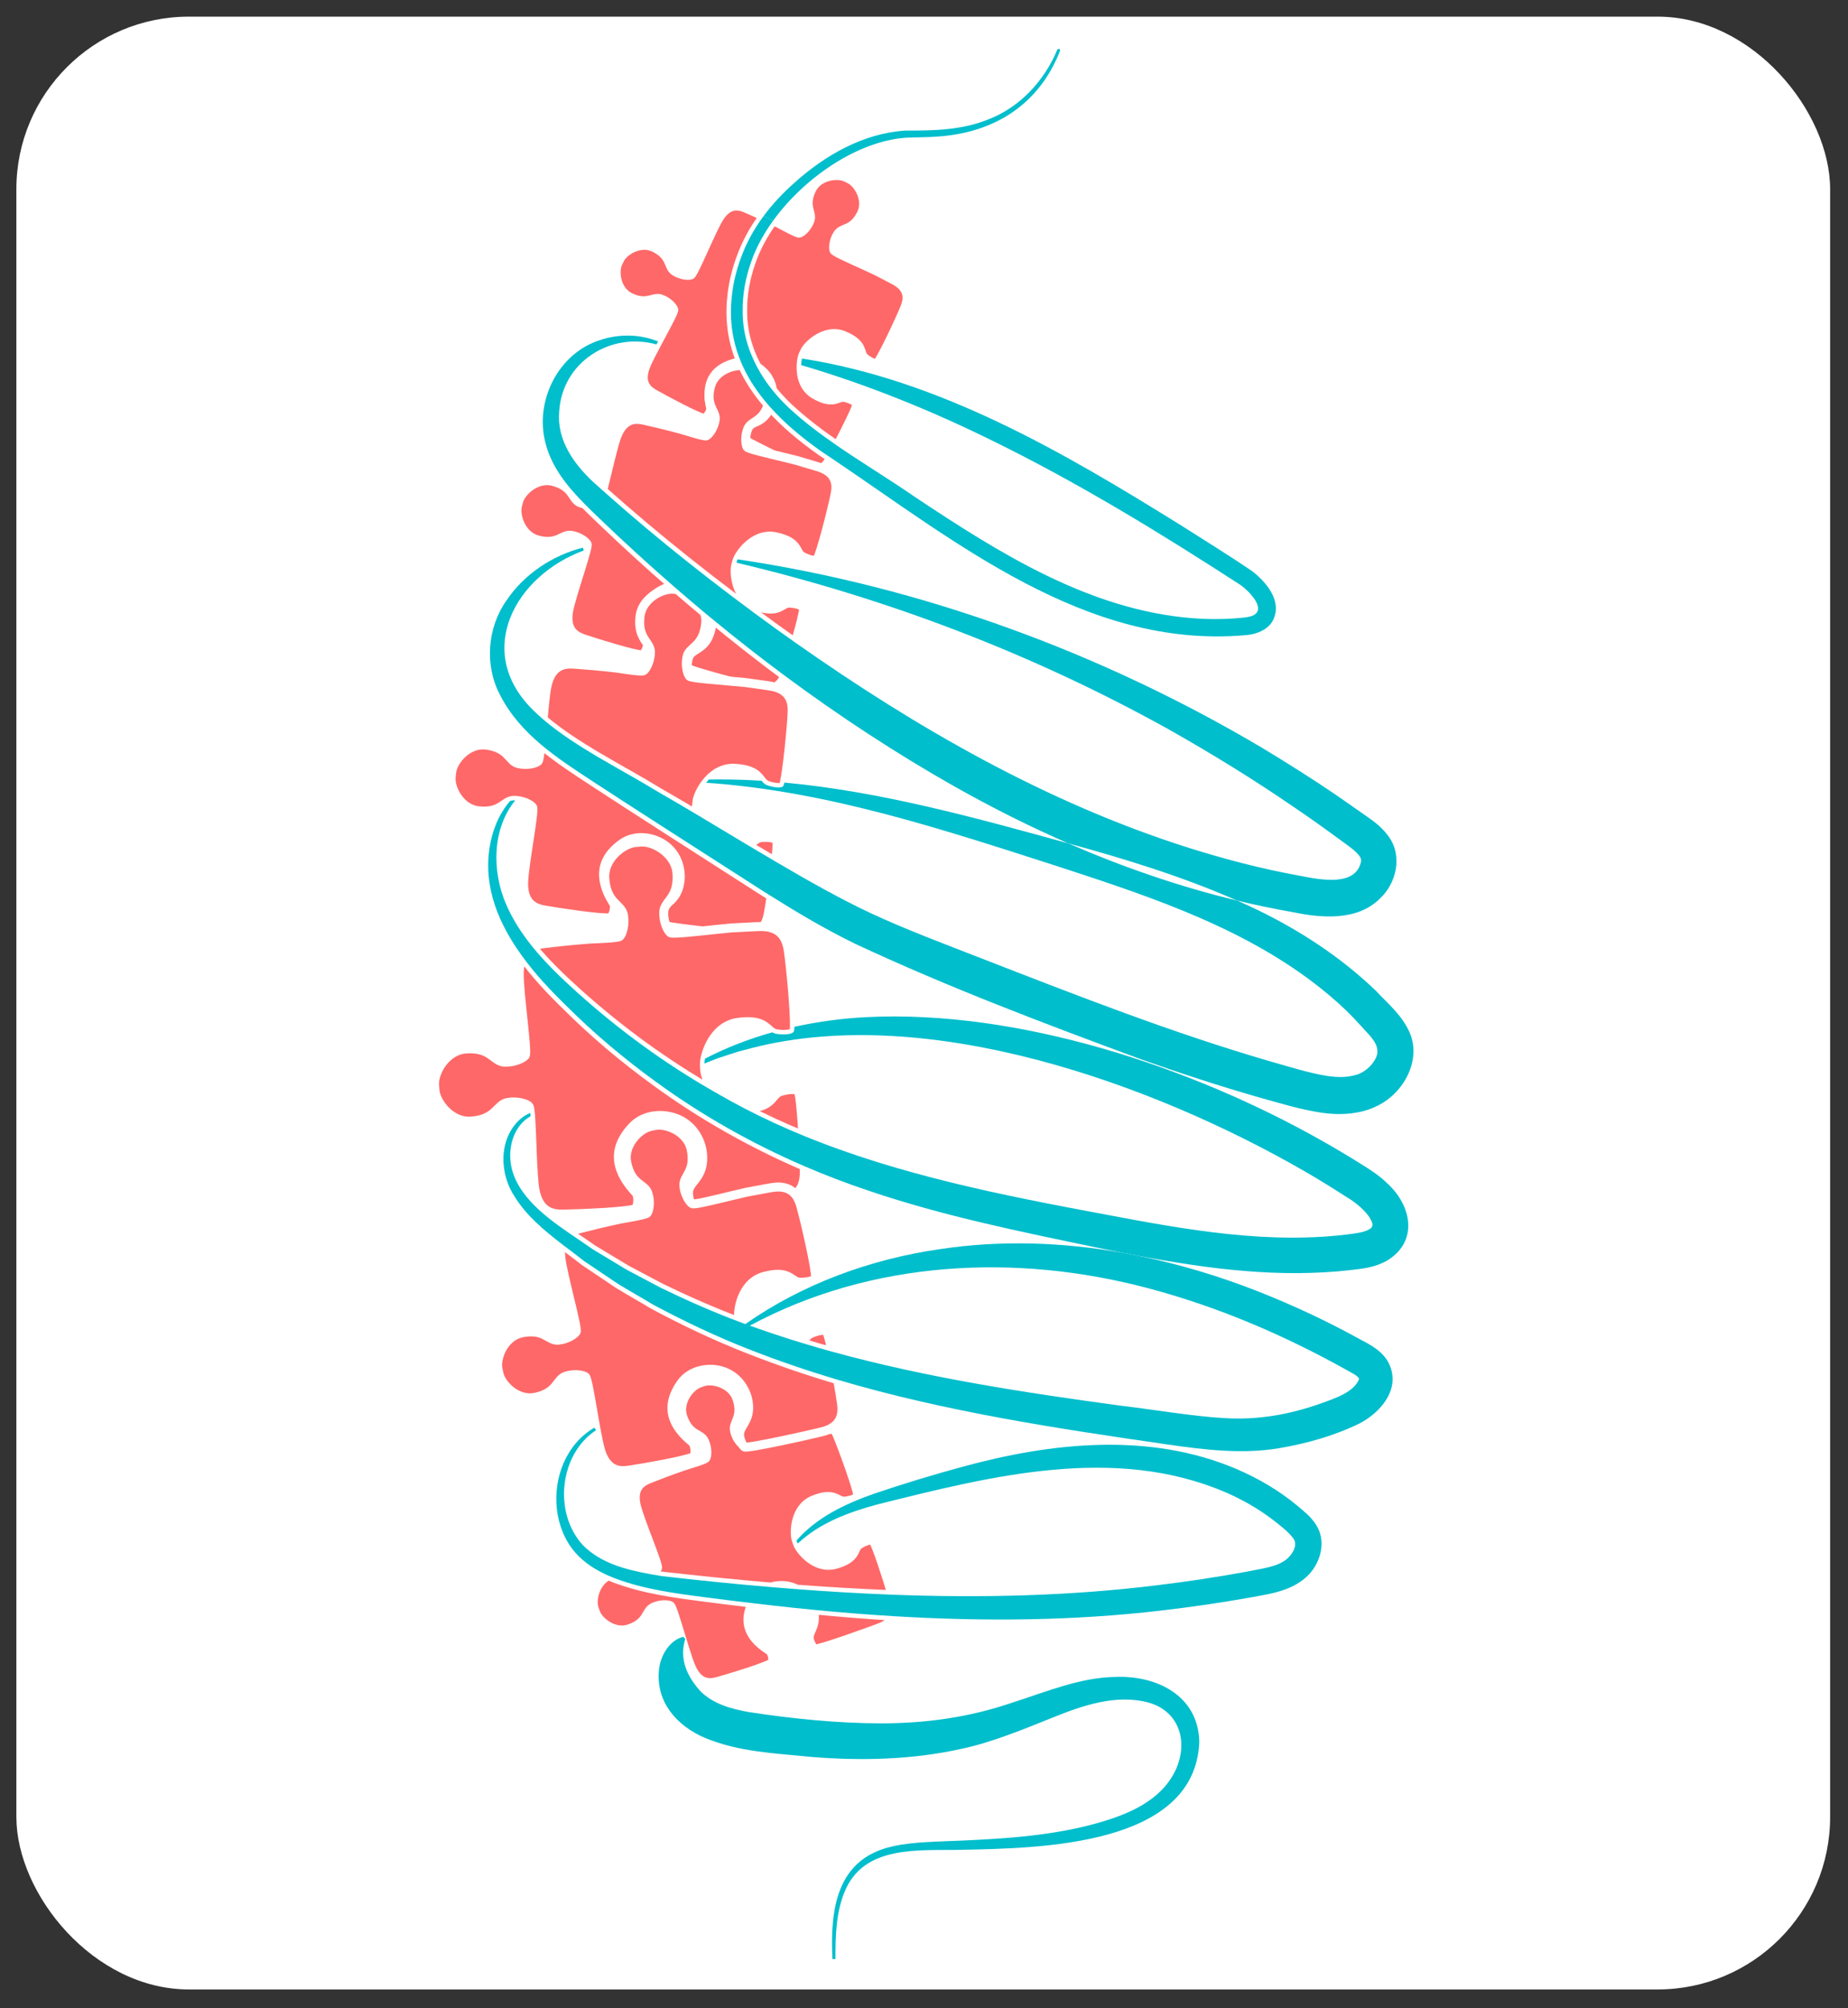 <?xml version="1.0" encoding="UTF-8"?>
<svg id="Capa_6" xmlns="http://www.w3.org/2000/svg" viewBox="0 0 617.41 670.76">
  <rect x="0" y="0" width="617.41" height="670.76" fill="#333333" stroke="none"/>
  <defs>
    <style>
      .cls-1 {
        fill: #00becc;
      }

      .cls-2 {
        fill: #fff;
      }

      .cls-3 {
        fill: #ff6868;
        stroke: #fff;
        stroke-miterlimit: 10;
        stroke-width: 3px;
      }
    </style>
  </defs>
  <rect class="cls-2" x="5.47" y="5.56" width="605.97" height="659" rx="57.64" ry="57.64"/>
  <g>
    <g>
      <path class="cls-3" d="M257.77,555.57c-2.41,1.46-13.21,4.75-17.71,6.03-2.42.69-6.36,1.46-9.04-4.45-.7-1.54-1.63-4.38-2.59-7.48-.27-.89-.55-1.79-.82-2.7h0c-1.59-5.23-3.11-10.32-3.66-10.6-.9-.44-3.38-.55-5.68.53-2.69,1.26-1.7,5.02-8.07,7.19-4.92,1.68-10.15-2.32-11.25-5.5-.15-.44-.3-.89-.45-1.32-1.01-3.03.46-8.9,4.8-10.92.73.32,1.46.62,2.2.9,9.86,3.69,20.15,5.02,30.18,6.32,5.21.67,10.43,1.33,15.65,1.94-2.25,4.6-2.89,10.45,5.72,15.83.91.57,1.64,3.68.72,4.23Z"/>
      <path class="cls-3" d="M298,532.69c-10.63-.41-21.26-1.04-31.87-1.85-.75-.39-1.59-.71-2.52-.93-1.91-.44-4.05-.37-6.03.24-12.12-1.03-24.21-2.26-36.24-3.63-1.32-.21-2.66-.44-4.01-.68,1.21-.68,2.06-1.51,2.33-2.07.48-.98-5.94-15.95-7.08-20.78-1.48-6.32,2.11-8.11,4.45-9.04,2.55-1.02,7.27-2.82,11.28-4.19,1.66-.51,3.21-.99,4.46-1.41,1.76-.59,2.95-1.06,3.07-1.31.44-.9.56-3.38-.52-5.68-1.27-2.69-5.03-1.7-7.2-8.07-1.67-4.92,2.33-10.15,5.51-11.25.44-.15.89-.3,1.32-.45,3.19-1.07,9.55.63,11.23,5.55,2.17,6.38-1.42,7.88-.78,10.79.47,2.14,1.74,3.84,2.65,4.55.14.11.28.2.4.26.11.06.41.02.86-.09,2.4-.58,9.07-3.26,14.34-5.17,2.34-.77,4.46-1.44,5.88-1.88.69-.21,1.21-.37,1.52-.45,3.66-1.01,5.82.12,7.13,1.66.74.85,1.22,1.82,1.55,2.61,2.07,4.89,6.84,18.23,6.84,20.09,0,1.21-3.21,1.86-4.41,1.94-2.61.17-3.29-3.31-10.43-.38-6.37,2.62-6.45,11.09-5.73,13.22l.11.31.24.71.1.3c.72,2.12,5.96,8.79,12.6,6.97,7.45-2.04,5.87-5.21,8.03-6.66,1-.67,3.95-2.11,4.68-1.15,1,1.29,4.5,11.9,6.24,17.92Z"/>
      <path class="cls-3" d="M298.52,539.87c-.59,1.37-1.82,2.7-4.19,3.67-2.47,1.01-21.35,7.78-22.11,7.3-.84-.54-1.9-2.61-1.89-3.8.03-2.37,2.78-4.37,1.36-9.31,8.92.88,17.87,1.6,26.83,2.14Z"/>
      <path class="cls-3" d="M247.6,121c-.78,0-1.58.11-2.36.34-4.4,1.29-8.93,4.08-8.32,11.73.01.07.01.13.02.19.08.95.24,1.98.49,3.09.24,1.01-1.4,3.64-2.41,3.39-2.65-.67-12.29-5.83-16.24-8.04-2.12-1.19-5.34-3.36-3.12-9.24.62-1.62,2.06-4.43,3.65-7.41.17-.33.35-.66.53-.99,2.64-4.95,5.45-10.05,5.25-10.65-.31-.91-1.93-2.69-4.24-3.53-2.71-.99-4.61,2.26-10.45-.63-4.51-2.23-5.34-8.55-3.91-11.48.2-.4.4-.81.6-1.21,1.46-2.92,6.99-6.09,11.5-3.86,5.84,2.89,4.41,6.37,6.84,7.93,2.07,1.33,4.47,1.53,5.38,1.22,1-.33,6.89-14.97,9.43-19.05,3.32-5.33,7-4.09,9.24-3.12,1.39.6,3.43,1.51,5.62,2.52-3.18,4.29-5.79,8.98-7.59,14.04-1.53,4.12-2.63,8.68-3.04,13.05-.85,8.05.4,15.24,3.13,21.71Z"/>
      <path class="cls-3" d="M277.54,152.88c-.14.26-.28.5-.41.72-.53.9-1.31,2.04-2.47,2.83-1.45.97-3.49,1.4-6.41.17-1.12-.47-5.56-2.55-9.99-4.72t-.02-.01c-3.7-1.8-7.37-3.66-9.09-4.7-.62-.36-.98-.63-1.01-.75-.21-.94.49-3.08,1.32-3.89.51-.51,1.18-.8,1.94-1.09,1.82-.73,4.12-1.49,5.84-5.29.02-.05.05-.11.07-.17,4.87,5.46,10.74,10.32,16.97,14.72,1.09.72,2.17,1.45,3.26,2.18Z"/>
      <path class="cls-3" d="M302.28,102.79c-1.94,4.75-7.84,17.14-9.12,18.41-.82.82-3.47-.93-4.34-1.7-1.89-1.67.02-4.51-6.87-7.41-6.14-2.59-12.01,3.14-12.98,5.09l-.59,1.21c-.16.31-.31.79-.44,1.38-.14.62-.24,1.37-.28,2.19-.17,3.24.66,7.62,4.54,9.84,6.48,3.72,7.58.47,10.06.96,1.14.23,4.14,1.27,3.98,2.43-.17,1.32-3.66,8.36-6.51,13.72-5.72-3.93-11.2-8.06-16.01-12.52-2.02-1.88-3.92-3.9-5.65-6.06-.16-1.33-.6-2.74-1.45-4.11-.89-1.44-2.18-2.71-3.69-3.65-3.08-5.76-4.89-12.12-4.81-18.79-.06-5.48.99-11.13,2.84-16.29,1.58-4.65,4.11-9.32,7.34-13.78.6.28,1.19.57,1.76.85,1.48.8,2.87,1.53,4.01,2.1,1.61.81,2.74,1.3,3,1.21.92-.31,2.7-1.92,3.54-4.24.98-2.7-2.27-4.6.62-10.45,2.24-4.51,8.56-5.34,11.49-3.9.4.19.81.4,1.21.6,2.91,1.46,6.09,6.98,3.86,11.49-2.9,5.85-6.38,4.41-7.93,6.84-1.33,2.07-1.54,4.47-1.23,5.38.04.12.27.3.65.53,2.04,1.24,8.44,3.99,13.35,6.3,2.12,1.09,4.03,2.08,5.3,2.75.62.33,1.09.59,1.35.74,4.97,2.84,3.88,6.71,3,8.88Z"/>
      <path class="cls-3" d="M225.07,195.85c-1.21.1-2.41.42-3.54,1-1.22.62-2.42,1.37-3.48,2.29-.03.03-.06.05-.09.07-3.29,2.92-5.17,7.53-1.71,15.4.06.13.09.31.1.51h0c.03,1.31-1.01,3.68-2,3.63-2.98-.17-14.41-3.72-19.12-5.28-2.53-.84-6.44-2.51-5.27-9.29.9-5.18,6.76-21.42,6.19-22.43-.52-.92-2.63-2.5-5.29-2.93-3.11-.49-4.48,3.4-11.36,1.5-5.32-1.47-7.51-8.09-6.58-11.54.13-.47.26-.95.39-1.42.97-3.44,6.25-8,11.56-6.53,6.89,1.89,6.07,5.94,9,7.11.5.2,1,.34,1.49.44,1.62,1.64,3.27,3.23,4.9,4.79,8.08,7.76,16.35,15.33,24.81,22.68Z"/>
      <path class="cls-3" d="M262.19,225.72c-.56,1.35-1.49,2.92-3.19,3.81-1.29.69-3.04.97-5.42.47-1.14-.24-5.26-1.28-9.76-2.48-.02-.01-.04-.01-.06-.01-6.47-1.72-13.7-3.78-13.92-4.29-.41-.98-.11-3.42.62-4.46,1.53-2.2,5.54-2.18,7.04-8.48.21-.87.37-2.19.24-3.7,7.98,6.58,16.13,12.97,24.45,19.14Z"/>
      <path class="cls-3" d="M279.01,165.08c-1.1,5.52-4.87,20.06-5.98,21.69-.72,1.06-3.92-.28-5.02-.93-2.39-1.4-.91-4.85-8.92-6.55-6.6-1.38-11.47,4.79-12.67,7.55-.11.24-.18.44-.23.62l-.13.49h0s-.26.94-.26.94c-.64,2.29-.02,11.26,6.88,13.62,7.75,2.66,8.25-1.06,11.02-1.05,1.27.01,4.71.51,4.79,1.78.06,1.12-1.26,6.23-2.77,11.42-2.13-1.5-4.25-3-6.36-4.52-20.01-14.47-39.57-29.83-58-46.29,1.43-5.5,3.43-14.73,4.74-18.15,2.46-6.42,6.68-5.85,9.28-5.27,2.85.63,8.05,1.86,12.39,3.06,1.76.54,3.41,1.04,4.75,1.42,1.9.53,3.22.83,3.48.68.92-.52,2.5-2.63,2.93-5.29.36-2.31-1.69-3.66-1.99-7.04,0-.06,0-.12-.02-.19-.07-1.12.05-2.47.51-4.14,1.36-4.9,7.1-7.15,10.69-6.73,2.14,4.7,5.06,9.02,8.52,13.01-1.38,4.14-3.63,5.08-5.24,6.23-.69.49-1.26,1.02-1.59,1.86-.53,1.36-.7,2.74-.66,3.87.03.97.22,1.75.46,2.17.07.12.35.27.81.44,1.4.52,4.41,1.27,7.82,2.09t.02.01c2.57.62,5.35,1.27,7.82,1.91,2.51.73,4.77,1.4,6.27,1.86.73.23,1.29.4,1.6.51.25.08.49.17.71.27,5.19,2.11,4.84,6.24,4.35,8.65Z"/>
      <path class="cls-3" d="M257.65,299.36c-.36,2.38-.71,4.5-1,5.99-.24,1.22-.65,2.82-1.65,4.17-1.23,1.68-3.36,2.99-7.15,2.76-1.44-.08-7.28-.65-13.13-1.32h-.01c-4.89-.55-9.79-1.17-12.15-1.65-.85-.17-1.36-.33-1.44-.45-.61-.98-.68-3.67-.07-4.92.38-.78,1.02-1.37,1.76-2.01h.01c1.76-1.55,4.02-3.33,4.44-8.29.2-2.34-.34-7.48-4.67-10.94-3.94-3.14-10.3-4.16-14.77-.93-5.03,3.63-9.47,9.5-2.79,20.03.67,1.04-.13,4.66-1.37,4.78-3.24.31-16.17-1.65-21.5-2.56-2.88-.49-7.37-1.65-7.22-9.16.12-5.75,3.79-24.24,3-25.23-.68-.87-3.02-2.16-5.8-2.28h-.01c-.12-.01-.25-.01-.37-.01-.5,0-.94.08-1.36.24-2.48.9-4.05,4.03-10.67,3.23-5.97-.71-9.43-7.49-8.99-11.37.06-.53.12-1.07.19-1.6.48-3.87,5.43-9.66,11.41-8.95,7.74.92,7.52,5.42,10.87,6.2,2.87.67,5.65-.06,6.55-.77.33-.26.64-2.52.95-5.64,5.41,4.57,11.44,8.49,17.24,12.28,10.76,7.1,40.65,26.21,51.78,33.36,2.62,1.69,5.26,3.38,7.92,5.04Z"/>
      <path class="cls-3" d="M259.15,287.84c-3.09-1.81-6.2-3.65-9.28-5.5,1.84-.89,2.55-2.27,4.22-2.52,1.38-.2,5.17-.23,5.46,1.14.17.77-.03,3.48-.4,6.88Z"/>
      <path class="cls-3" d="M264.65,238.04c-.25,5.51-1.64,19.21-2.59,23.37-.11.48-.22.83-.31,1.03-.6,1.25-4.28.34-5.57-.18-.77-.31-1.25-.84-1.73-1.45-1.26-1.6-2.51-3.79-8.97-4.16-3.66-.21-6.55,1.54-8.64,3.74-.33.35-.64.71-.93,1.08-1.86,2.35-2.88,4.91-3.02,6.11l-.19,1.61c-.08.65,0,1.73.28,3.02-4.6-2.74-9.01-5.34-13.11-7.68-11.89-7.32-27.48-14.86-38.42-24.24.4-4.52.82-8.94,1.31-11.21,1.61-7.33,6.26-7.41,9.16-7.21,3.18.21,9,.69,13.88,1.27,1.99.3,3.84.57,5.36.76,2.13.26,3.6.36,3.86.16.91-.72,2.27-3.25,2.29-6.19.01-1.07-.41-1.89-.96-2.74h0c-1.24-1.9-3.14-3.96-2.51-9.29.33-2.81,2.02-5.07,4.12-6.63.03-.02.06-.04.09-.07,2.33-1.69,5.14-2.52,7.16-2.29.39.04.79.09,1.18.14,2.96,2.57,5.94,5.1,8.95,7.6.41,1.21.58,2.51.42,3.86-.92,7.74-5.42,7.52-6.2,10.87-.67,2.87.06,5.65.78,6.56.08.11.41.22.94.33,2.09.44,7.29.85,12.48,1.3.02,0,.04,0,.06.01,1.71.14,3.42.29,5.01.45,2.83.38,5.38.73,7.08.98.83.13,1.46.23,1.81.29.46.08.88.18,1.28.29,5.5,1.56,5.77,5.9,5.65,8.51Z"/>
      <path class="cls-3" d="M265.42,342.99c-.01.64-.05,1.11-.12,1.37-.39,1.48-4.53,1.25-6.03.96-.47-.09-.86-.26-1.22-.48-2.15-1.32-3.15-4.44-11.45-3.33-7.05.94-10.22,8.01-11.05,12.12-.12.62-.19,1.18-.21,1.63-.01.24-.01.44,0,.62l.13,1.76c.1,1.36,1.13,4.33,3.14,7.04-16.38-9.34-31.71-20.53-45.74-33.14-5.28-4.77-10.52-9.76-14.99-15.29,1.34-.66,2.76-.89,3.94-1.04,3.46-.43,9.81-1.12,15.18-1.51,2.2-.09,4.25-.18,5.92-.29,2.35-.16,3.95-.36,4.19-.63.83-.96,1.76-3.96,1.18-7.13-.69-3.71-5.62-3.7-6.23-12.21-.47-6.57,6.11-11.7,10.36-12.02.59-.05,1.19-.09,1.77-.13,4.26-.29,11.51,3.84,11.98,10.41.43,6.06-1.91,8.16-3.35,10.22h-.01c-.58.85-1.01,1.68-1.05,2.76-.07,1.74.3,3.37.8,4.63.42,1.07.95,1.87,1.39,2.25.12.11.5.16,1.08.17,1.79.03,5.51-.33,9.68-.77h.01c3.13-.33,6.52-.7,9.55-.98,3.12-.18,5.94-.33,7.81-.41.92-.04,1.62-.06,2.01-.06.31,0,.61,0,.91.01,6.69.31,7.94,5.11,8.37,8.01.85,5.89,2.18,20.58,2.05,25.46Z"/>
      <path class="cls-3" d="M268.26,379.29c-6.64-2.72-13.17-5.73-19.57-9.05,9.77-.11,8.85-4.5,11.97-5.59,1.45-.51,5.52-1.32,6.11.08.54,1.27,1.11,7.91,1.49,14.56Z"/>
      <path class="cls-3" d="M268.71,391.56c0,2.15-.29,5.35-3.02,7.41-1.17.9-2.78,1.58-5.01,1.87-3.35.44-28.68,2.69-29.45,1.85-.27-.29-.51-.76-.71-1.33-.44-1.25-.66-2.93-.38-3.94.84-3.09,5.36-4.66,4.54-12.36-.27-2.56-1.91-7.97-7.28-10.79-4.89-2.57-11.94-2.35-16.08,2.05-4.66,4.95-8.21,12.18,1.15,22.11.93.99.83,5.04-.48,5.43-3.42,1-17.72,1.58-23.65,1.7-3.19.07-8.27-.25-9.66-8.35-.81-4.76-.94-18.02-1.42-24.35-.03-.4-.07-.77-.1-1.11-.13-1.29-.28-2.12-.48-2.29-.95-.83-3.96-1.77-7.12-1.18-3.71.68-3.7,5.61-12.21,6.23-6.57.47-11.7-6.11-12.03-10.37-.04-.58-.09-1.18-.13-1.76-.28-4.26,3.85-11.51,10.42-11.98,8.51-.62,9.2,4.26,12.97,4.41,3.22.12,6.06-1.24,6.89-2.19.9-1.05-2.16-21.46-2-27.75.06-2.27.47-3.99,1.12-5.3,4.29,5.89,9.36,11.29,14.34,16.13,9.36,9.37,19.55,17.94,30.3,25.73,15.34,11.18,32,20.57,49.45,28.1.02.75.03,1.44.03,2.03Z"/>
      <path class="cls-3" d="M272.46,426.72c-.17,1.38-3.94,1.67-5.32,1.59-3-.19-3.28-4.25-11.87-1.93-7.66,2.08-8.96,11.76-8.44,14.29l.18.88c-8.82-3.31-17.69-7.21-26.01-11.26-2.59-1.34-9.21-4.88-11.65-6.16-2.56-1.52-8.59-5.19-11.29-6.8-2.49-1.76-5.19-3.55-7.89-5.4,1.17-.83,2.49-1.24,3.58-1.52,3.07-.8,8.71-2.18,13.5-3.18,1.97-.34,3.81-.67,5.3-.97,2.1-.42,3.52-.79,3.7-1.06.63-.96,1.12-3.78.22-6.57-1.06-3.26-5.51-2.66-7.07-10.26-1.21-5.86,4.11-11.26,7.9-12.07.52-.11,1.06-.22,1.58-.32,3.8-.77,10.82,2.09,12.04,7.95,1.56,7.6-2.75,8.81-2.43,12.22.21,2.23,1.16,4.14,2.03,5.21.27.33.53.58.76.73.12.08.47.09,1,.02,2.82-.32,10.84-2.43,17.13-3.86,2.79-.54,5.31-1.01,6.99-1.3.82-.15,1.44-.25,1.8-.3,3.89-.57,6.14.67,7.49,2.32.99,1.22,1.51,2.67,1.83,3.8,1.66,5.89,5.21,21.82,4.94,23.95Z"/>
      <path class="cls-3" d="M278,451.51c-3.32-.91-6.63-1.86-9.92-2.87.97-1.23,1.33-2.44,2.62-3.09,1.24-.62,4.81-1.84,5.51-.65.4.68,1.07,3.29,1.79,6.61Z"/>
      <path class="cls-3" d="M278.18,476.81c-.83.54-1.86,1-3.15,1.35-2.97.8-25.52,5.85-26.32,5.19-.22-.19-.45-.49-.66-.87-.62-1.08-1.09-2.74-.95-3.75.39-2.89,4.28-4.85,2.62-11.68-.55-2.28-2.68-6.96-7.86-8.86-4.71-1.73-11.03-.69-14.24,3.76-3.6,5.02-5.95,11.96,3.68,19.79.96.78,1.34,4.45.21,4.95-2.97,1.32-15.78,3.54-21.11,4.36-2.87.44-7.48.76-9.69-6.38-1.7-5.46-4.07-24.08-5.12-24.77-.96-.63-3.78-1.12-6.56-.21-3.26,1.06-2.66,5.5-10.26,7.07-5.87,1.21-11.27-4.11-12.07-7.91-.11-.52-.22-1.05-.33-1.57-.76-3.81,2.09-10.83,7.96-12.04,7.6-1.57,8.8,2.74,12.22,2.43,2.91-.28,5.31-1.84,5.94-2.8.69-1.05-4.51-19.08-5.11-24.77-.2-1.88-.07-3.38.27-4.58,2.59,1.99,5.2,3.91,7.66,5.84,2.67,1.78,8.53,5.76,11.2,7.53,2.34,1.48,9.27,5.42,11.61,6.87,10.38,5.56,21.62,10.92,32.62,15.16,9.57,3.76,19.29,7.05,29.11,9.97.57,3.14,1.05,6.05,1.3,7.96.3,2.22.41,5.74-2.97,7.96Z"/>
    </g>
    <g>
      <path class="cls-1" d="M425.38,207.02c-1.67,3.61-6.29,5.04-9.75,5.19-52.98,4.45-96.52-31.39-138.09-59.33-1.09-.73-2.17-1.46-3.26-2.18-6.23-4.4-12.1-9.26-16.97-14.72-.23-.26-.45-.51-.67-.77-3.46-3.99-6.38-8.31-8.52-13.01-.18-.4-.36-.79-.52-1.2-2.73-6.47-3.98-13.66-3.13-21.71.41-4.37,1.51-8.93,3.04-13.05,1.8-5.06,4.41-9.75,7.59-14.04,1.05.48,2.14.99,3.2,1.51-3.23,4.46-5.76,9.13-7.34,13.78-1.85,5.16-2.9,10.81-2.84,16.29-.08,6.67,1.73,13.03,4.81,18.79,1.45,2.73,3.19,5.33,5.14,7.76,1.73,2.16,3.63,4.18,5.65,6.06,4.81,4.46,10.29,8.59,16.01,12.52,8.63,5.93,17.79,11.44,25.96,17.11,28.12,18.7,58.23,37.73,92.63,40.48,5.58.43,11.19.41,16.73-.15,1.36-.13,2.56-.33,3.43-.68,4.94-2.14-1.32-8.29-3.85-10.14-26.98-17.5-54.56-34.37-83.45-48.5-20.46-10.07-41.55-18.6-63.52-25.07.04-.82.14-1.57.28-2.19,46.12,7.15,87.45,31.37,126.47,55.62,7.77,4.94,16.19,10.14,23.83,15.32,4.73,3.62,10.2,9.98,7.14,16.31Z"/>
      <path class="cls-1" d="M354.14,17.02c-6.99,17.87-21.86,27.26-40.66,28.58-3.61.3-7.24.23-10.79.4-16.11,1.13-33.91,13.25-44.39,27.71-1.06-.52-2.15-1.03-3.2-1.51,2.98-4.04,6.44-7.71,10.19-11.03,10.28-9.29,23.15-16.68,37.24-17.55,9.25.03,18.67-.14,27.35-3.61,10.72-4.03,18.96-12.87,23.34-23.38.11-.25.41-.37.66-.26s.37.4.26.65Z"/>
      <path class="cls-1" d="M460.88,300.29c-7.62,7.48-19.66,6.33-28.83,4.43-6.3-1.1-12.55-2.4-18.76-3.9h-.01c-18.17-8-37.39-13.9-56.38-19.1-.02-.01-.03-.01-.05-.02-12.83-5.59-25.34-11.88-37.46-18.7-19.87-11.22-38.93-23.73-57.2-37.28-8.32-6.17-16.47-12.56-24.45-19.14-.81-.66-1.6-1.32-2.4-1.99-3.01-2.5-5.99-5.03-8.95-7.6-.44-.37-.88-.75-1.32-1.14-8.46-7.35-16.73-14.92-24.81-22.68-1.63-1.56-3.28-3.15-4.9-4.79-5.78-5.84-11.11-12.33-13.14-20.47-3.66-14.15,4.43-30.07,18.45-34.37,6.28-2.07,13.21-1.92,19.17.52-.18.33-.36.66-.53.99-15.49-4.29-31.59,6.04-32.49,22.53-.8,9.35,4.83,17.34,11.4,23.45,1.04.94,2.09,1.89,3.14,2.82,18.43,16.46,37.99,31.82,58,46.29,2.11,1.52,4.23,3.02,6.36,4.52,40.41,28.43,83.77,53.39,130.97,68.41,12.33,3.9,24.85,7.18,37.55,9.47,6.84,1.33,18.97,3.82,20.52-5-.04-.63-.17-.99-.55-1.56-1.38-1.89-3.91-3.55-6.06-5.13-4.79-3.52-11.13-8.08-15.96-11.3-13.22-9.1-27.58-17.92-41.56-25.81-45.12-25.12-93.89-43.78-144.57-55.78h0s.13-.5.13-.5c.05-.18.12-.38.23-.62,61.42,9.14,121.35,31.07,175.01,62.83,8.25,4.96,17.37,10.7,25.28,16.12l8.2,5.72c3.17,2.25,6.28,4.16,8.87,7.7,4.96,6.51,2.83,15.92-2.9,21.08Z"/>
      <path class="cls-1" d="M460.38,369.28c-5.61,2.99-12.88,3.3-18.75,2.43-7.39-1.11-13.77-3.15-20.78-5.07-13.28-3.81-26.41-8.1-39.42-12.71-32.44-11.97-64.3-24-95.73-38.66-9.75-4.77-19.03-10.24-28.05-15.91-2.66-1.66-5.3-3.35-7.92-5.04-11.13-7.15-41.02-26.26-51.78-33.36-5.8-3.79-11.83-7.71-17.24-12.28-5.48-4.64-10.33-9.97-13.66-16.55-5.24-9.92-4.25-22.51,2.19-31.58,5.87-8.78,15.41-15.06,25.5-17.62l.29.96c-22.79,8.36-36.82,33.5-17.15,53.09,1.12,1.13,2.31,2.23,3.57,3.31,10.94,9.38,26.53,16.92,38.42,24.24,4.1,2.34,8.51,4.94,13.11,7.68h0c5.43,3.25,11.12,6.69,16.89,10.13,3.08,1.85,6.19,3.69,9.28,5.5h0c11.08,6.51,22.03,12.65,31.5,17.08,12.13,5.67,24.86,10.38,37.63,15.37,31.86,12.39,63.41,24.74,96.07,34.25,6.16,1.72,12.87,3.89,19.02,4.87,3.63.51,6.74.56,9.88-.42,3.2-.88,6.74-4.51,6.94-7.51.15-3.48-3.21-6.09-5.42-8.71-3.28-3.63-6.77-7.05-10.53-10.18-25.76-21.76-58.38-32.58-90.13-42.95-38.63-12.41-77.43-25.38-118.2-28.17.29-.37.6-.73.93-1.08,4.56-.06,9.13,0,13.69.2,1.31.06,2.61.13,3.92.22.48.61.96,1.14,1.73,1.45,1.29.52,4.97,1.43,5.57.18.09-.2.2-.55.31-1.03,32.11,2.98,63.48,11.66,94.46,20.2.11.03.22.06.33.09.02.01.03.01.05.02,18.22,7.93,37.08,14.45,56.38,19.1h.01c2.32,1.02,4.63,2.08,6.91,3.17,14.31,6.96,27.93,15.87,39.42,26.92,4.1,4.38,8.4,7.82,11.14,13.55,4.4,9.39-1.66,20.5-10.38,24.82Z"/>
      <path class="cls-1" d="M463.14,421.26c-3.98,2.1-7.56,2.51-11.67,2.97-23.99,2.78-47.81-.35-71.29-4.77-.02-.01-.03-.01-.04-.01-1.54-.32-3.08-.61-4.63-.88-.06-.02-.11-.03-.17-.03-2.83-.56-5.67-1.13-8.5-1.71-25.78-5.38-51.74-10.6-76.8-19.14-7.22-2.42-14.36-5.14-21.36-8.16-17.45-7.53-34.11-16.92-49.45-28.1-10.75-7.79-20.94-16.36-30.3-25.73-4.98-4.84-10.05-10.24-14.34-16.13-7.81-10.67-13.13-22.94-11.03-36.39.85-5.68,3.11-11.27,6.84-15.6.42-.16.86-.24,1.36-.24.12,0,.25,0,.37.01-7.76,9.6-7.79,23.61-3.1,34.59,2.24,5.22,5.31,9.93,8.85,14.31,4.47,5.53,9.71,10.52,14.99,15.29,14.03,12.61,29.36,23.8,45.74,33.14.45.26.9.52,1.35.77,2.88,1.67,5.78,3.26,8.72,4.79h0c6.4,3.32,12.93,6.33,19.57,9.05,32.06,13.18,66.65,20,100.78,26.35,27.52,5.21,55.52,10.28,83.32,6.43,1.99-.3,4.38-.71,5.7-1.85.15-.15.26-.23.31-.43.49-.93-.15-1.95-.84-3.16-1.52-2.34-4.49-4.85-7.21-6.5-4.74-3.03-9.52-6.04-14.39-8.84-50.87-29.36-125.97-56.2-184.58-41.25l-4.7,1.24-4.63,1.5-2.32.76c-1.21.47-2.85,1.13-4.36,1.72.02-.45.09-1.01.21-1.63,7.15-3.7,14.71-6.61,22.5-8.79.36.22.75.39,1.22.48,1.5.29,5.64.52,6.03-.96.07-.26.11-.73.12-1.37,7.96-1.76,16.07-2.81,24.16-3.23,50.64-2.5,108.41,16.54,152.19,41.36,4.35,2.45,8.64,5,12.87,7.66,3.08,1.9,6.27,3.94,8.88,6.54,8.13,7.39,10.57,19.55-.38,25.94Z"/>
      <path class="cls-1" d="M464.48,456.51c-1.92-5.15-6.87-7.38-11.05-9.64-10.57-5.81-21.54-10.89-32.76-15.35-13.07-5.15-26.66-9.27-40.49-12.06-.02-.01-.03-.01-.04-.01-1.55-.29-3.08-.58-4.63-.88-.06-.02-.11-.03-.17-.03-20.27-3.63-41.01-4.36-61.42-1.26-23.25,3.35-45.87,11.68-64.91,25.01-.66-.24-1.32-.49-1.99-.74h-.01c-8.82-3.31-17.69-7.21-26.01-11.26-2.59-1.34-9.21-4.88-11.65-6.16-2.56-1.52-8.59-5.19-11.29-6.8-2.49-1.76-5.19-3.55-7.89-5.4-4.65-3.21-9.29-6.62-12.82-10.5-3.83-4.14-6.77-9.25-6.88-14.88-.19-5.29,2.03-11.04,6.79-13.69-.03-.4-.07-.77-.1-1.11-1.27.55-2.46,1.29-3.52,2.22-7.15,6.62-6.82,18.22-1.59,25.92,3.85,6.19,9.69,11.09,15.6,15.63,2.59,1.99,5.2,3.91,7.66,5.84,2.67,1.78,8.53,5.76,11.2,7.53,2.34,1.48,9.27,5.42,11.61,6.87,10.38,5.56,21.62,10.92,32.62,15.16,9.57,3.76,19.29,7.05,29.11,9.97,35.89,10.65,73.23,16.28,110.22,21.63,12.01,1.73,24.7,3.3,36.97,1.29,9.55-1.62,18.55-4.12,27.26-8.36,6.56-3.44,13.28-10.77,10.18-18.94ZM441.55,468.72c-10.63,3.8-21.46,5.73-32.76,4.97-9.77-.53-24.91-3.03-34.84-4.2-32.22-4.38-64.61-9.33-95.95-17.98-3.32-.91-6.63-1.86-9.92-2.87-4.93-1.49-9.83-3.1-14.7-4.81-.95-.33-1.91-.66-2.87-1,40.72-21.93,89.1-24.24,133.18-12.48,23.13,6.12,45.35,15.63,66.31,27.34,1.29.78,3.84,1.88,4.07,2.96-1.67,4.38-8.08,6.46-12.52,8.07Z"/>
      <path class="cls-1" d="M436.24,526.96c-5.1,4.52-11.93,5.47-18.08,6.59-10.04,1.8-20.15,3.27-30.29,4.45-29.65,3.47-59.58,3.67-89.35,1.87-8.96-.54-17.91-1.26-26.83-2.14-1.93-.18-3.87-.38-5.8-.58-4.86-.51-9.71-1.06-14.56-1.64-5.22-.61-10.44-1.27-15.65-1.94-10.03-1.3-20.32-2.63-30.18-6.32-.74-.28-1.47-.58-2.2-.9-4.12-1.81-8.08-4.26-11.18-7.81-7-8.19-7.98-20.47-3.7-30.12,2.13-4.76,5.64-8.96,10.19-11.53l.52.86c-12.31,8.09-14.29,27.74-4.36,38.42,5.84,5.95,14.34,8.19,22.56,9.67,1.35.24,2.69.47,4.01.68,12.03,1.37,24.12,2.6,36.24,3.63,2.85.24,5.7.47,8.55.69,10.61.81,21.24,1.44,31.87,1.85,29.72,1.13,59.47.46,88.87-3.19,9.96-1.2,19.88-2.7,29.74-4.52,6.63-1.4,13.23-1.72,15.76-7.48.45-1.28.5-2.33-.16-3.45-1.72-2.42-4.71-4.62-7.13-6.51-4.76-3.61-9.97-6.59-15.48-8.99-37.28-16.06-78.82-5.41-116.49,4-9.58,2.6-19.16,6.11-26.51,13l-.25-.24-.24-.71c6.71-7.74,16.36-12.29,25.88-15.63,9.69-3.29,19.34-6.22,29.2-8.9,29.73-8.19,62.6-11.8,91.8.59,7.32,3.12,14.35,7.24,20.5,12.35,2.34,2.01,4.49,3.58,6.28,6.46,3.6,5.65,1.27,13.35-3.53,17.49Z"/>
      <path class="cls-1" d="M228.94,547.5c-2.2,7.07.98,12.93,5.19,17.57,4.35,4.16,9.86,5.7,15.91,6.81,14.57,2.23,29.81,3.8,44.57,3.79,14.93-.02,29.32-2.04,43.53-6.9,10.97-3.49,22.84-8.49,34.52-8.6,13.73-.57,27.66,6.18,28.02,21.61-1.27,35.01-53.53,35.56-79.23,36.13-14.18.35-32.86-1.88-39.31,14.12-2.87,7.01-3.03,14.84-3.02,22.36,0,0-1,.02-1,.02-.81-16.45,1.25-33.52,20.11-37.65,6.66-1.59,16.27-1.59,23.13-1.93,15.16-.67,30.47-1.71,45.09-5.79,10.45-2.95,21.19-7.4,26.12-17.36,4.67-9.57,1.58-20.33-9.36-23.09-10.47-2.61-21.36,1.06-31.12,4.99-9.64,3.87-20.41,8.36-30.58,10.54-16.46,3.7-33.51,4.12-50.26,2.78-12.13-1.24-24.26-1.59-35.84-6.42-9.37-4.05-16.38-12.02-15.24-22.72.45-4.66,3.43-9.82,8.11-11.01,0,0,.66.75.66.75h0Z"/>
    </g>
  </g>
</svg>